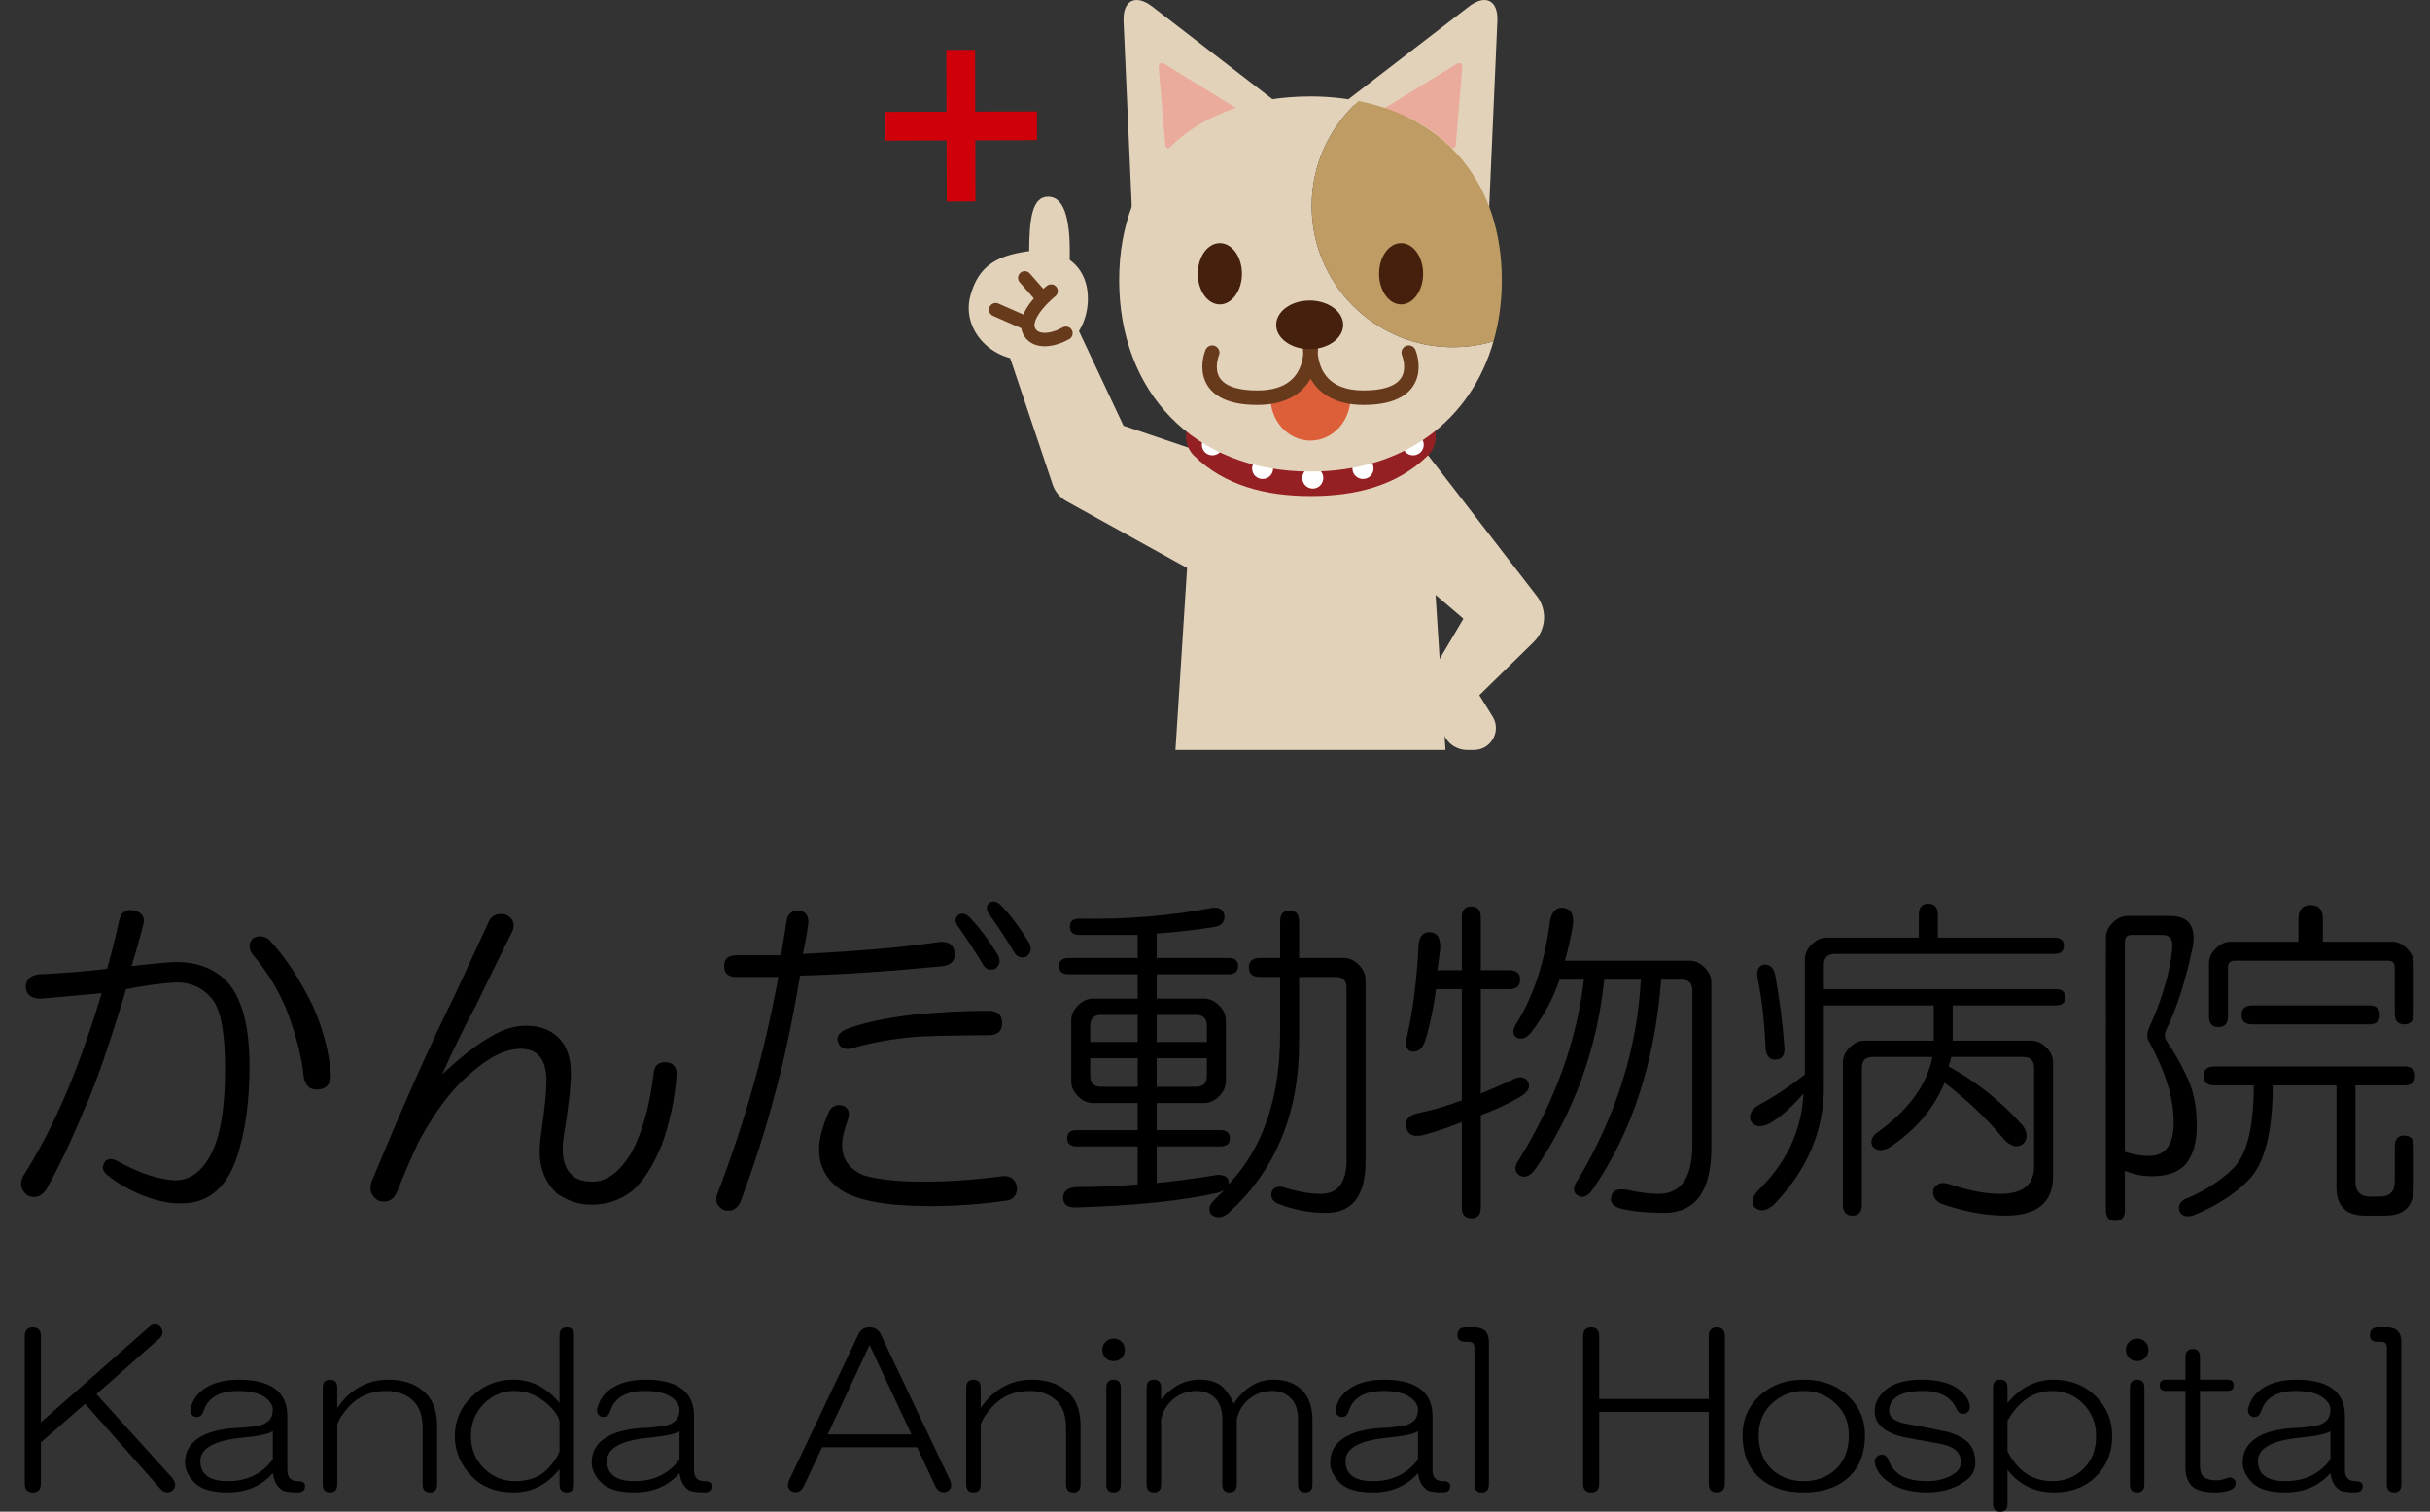 <?xml version="1.0" encoding="UTF-8"?> <!-- Generator: Adobe Illustrator 16.0.0, SVG Export Plug-In . SVG Version: 6.00 Build 0) --> <svg xmlns="http://www.w3.org/2000/svg" xmlns:xlink="http://www.w3.org/1999/xlink" x="0px" y="0px" width="247.521px" height="154.026px" viewBox="0 0 247.521 154.026" xml:space="preserve"><rect x="0" y="0" width="247.521" height="154.026" fill="#333333" stroke="none"/> <g id="レイヤー_1"> <g> <rect x="96.408" y="5.116" transform="matrix(1 -0.003 0.003 1 -0.034 0.261)" fill="#D0000A" width="2.929" height="15.442"></rect> <rect x="96.408" y="5.115" transform="matrix(0.003 1 -1 0.003 110.448 -85.069)" fill="#D0000A" width="2.929" height="15.443"></rect> </g> <g> <g> <defs> <rect id="SVGID_1_" x="95.995" width="61.283" height="76.412"></rect> </defs> <clipPath id="SVGID_2_"> <use xlink:href="#SVGID_1_" overflow="visible"></use> </clipPath> <path clip-path="url(#SVGID_2_)" fill="#E2D2BA" d="M143.453,43.788l13.089,16.948c1.094,1.417,0.954,3.429-0.324,4.681 l-10.712,10.486V69.06l3.558-6.021l-5.656-4.835L143.453,43.788"></path> </g> <path fill="#E2D2BA" d="M125.595,47.141l-11.153-3.763l-5.474-11.632h-7.665l5.92,17.627c0.241,0.721,0.744,1.326,1.409,1.694 l14.909,8.254L125.595,47.141"></path> <polyline fill="#E2D2BA" points="147.236,76.412 119.733,76.412 121.866,43.036 145.104,43.036 147.236,76.412 "></polyline> <path fill="none" stroke="#952024" stroke-width="5.382" stroke-linecap="round" d="M123.508,44.508 c2.406,2.379,5.841,3.343,10.013,3.343c4.178,0,7.61-0.964,10.023-3.343"></path> <path fill="#FFFFFF" d="M124.569,45.323c0,0.589-0.479,1.071-1.079,1.071c-0.591,0-1.068-0.482-1.068-1.071 c0-0.596,0.478-1.085,1.068-1.085C124.09,44.238,124.569,44.727,124.569,45.323"></path> <path fill="#FFFFFF" d="M129.683,47.735c0,0.593-0.483,1.066-1.075,1.066c-0.597,0-1.068-0.474-1.068-1.066 c0-0.6,0.472-1.084,1.068-1.084C129.199,46.651,129.683,47.135,129.683,47.735"></path> <path fill="#FFFFFF" d="M134.792,48.702c0,0.594-0.477,1.08-1.069,1.08c-0.597,0-1.071-0.486-1.071-1.08 c0-0.591,0.475-1.079,1.071-1.079C134.315,47.623,134.792,48.111,134.792,48.702"></path> <path fill="#FFFFFF" d="M139.909,47.735c0,0.593-0.481,1.066-1.078,1.066c-0.592,0-1.076-0.474-1.076-1.066 c0-0.6,0.484-1.084,1.076-1.084C139.428,46.651,139.909,47.135,139.909,47.735"></path> <g> <defs> <rect id="SVGID_3_" x="95.995" width="61.283" height="76.412"></rect> </defs> <clipPath id="SVGID_4_"> <use xlink:href="#SVGID_3_" overflow="visible"></use> </clipPath> <path clip-path="url(#SVGID_4_)" fill="#FFFFFF" d="M145.025,45.323c0,0.589-0.485,1.071-1.082,1.071s-1.078-0.482-1.078-1.071 c0-0.596,0.481-1.085,1.078-1.085S145.025,44.727,145.025,45.323"></path> <path clip-path="url(#SVGID_4_)" fill="#E2D2BA" d="M129.657,10.143l-12.284-9.47c-1.713-1.322-3.026-0.636-2.926,1.517 l0.895,20.185L129.657,10.143"></path> <path clip-path="url(#SVGID_4_)" fill="#EBAB9C" d="M126.209,11.186l-7.583-4.661c-0.361-0.233-0.626-0.065-0.599,0.368 l0.661,7.817c0.043,0.426,0.318,0.521,0.615,0.205C119.304,14.915,122.146,11.838,126.209,11.186"></path> <path clip-path="url(#SVGID_4_)" fill="#E2D2BA" d="M137.313,10.143l12.302-9.47c1.711-1.322,3.019-0.636,2.904,1.517 l-0.886,20.185L137.313,10.143"></path> </g> <path fill="#EBAB9C" d="M140.764,11.186l7.583-4.661c0.368-0.233,0.64-0.065,0.604,0.368l-0.664,7.817 c-0.038,0.426-0.305,0.521-0.603,0.205C147.684,14.915,144.838,11.838,140.764,11.186"></path> <path fill="#E2D2BA" d="M133.612,20.989c0-4.247,1.843-8.071,4.765-10.694c-1.54-0.301-3.166-0.467-4.897-0.467 c-11.911,0-19.482,7.374-19.482,18.717c0,11.345,7.571,19.502,19.482,19.502c9.599,0,16.379-5.286,18.649-13.276 c-1.303,0.399-2.7,0.605-4.141,0.605C140.047,35.377,133.612,28.939,133.612,20.989"></path> <path fill="#C09C65" d="M138.377,10.295c-2.922,2.624-4.765,6.448-4.765,10.694c0,7.95,6.435,14.388,14.376,14.388 c1.44,0,2.838-0.206,4.141-0.605c0.557-1.924,0.844-4.021,0.844-6.227C152.973,18.844,147.435,12.055,138.377,10.295"></path> <path fill="#44200D" d="M126.505,27.892c0,1.719-1.01,3.124-2.256,3.124c-1.243,0-2.238-1.405-2.238-3.124 c0-1.725,0.995-3.118,2.238-3.118C125.495,24.774,126.505,26.167,126.505,27.892"></path> <path fill="#44200D" d="M144.96,27.892c0,1.719-1.008,3.124-2.247,3.124s-2.24-1.405-2.24-3.124c0-1.725,1.001-3.118,2.24-3.118 S144.96,26.167,144.96,27.892"></path> <path fill="#D15C3A" d="M133.556,36.566c-0.038-0.168-0.057-0.318-0.062-0.464c-0.018,0.146-0.044,0.296-0.062,0.452 c0.011,0,0.033,0,0.047,0C133.508,36.555,133.522,36.555,133.556,36.566"></path> <path fill="none" stroke="#DC5F3A" stroke-width="0.975" d="M133.556,36.566c-0.038-0.168-0.057-0.318-0.062-0.464 c-0.018,0.146-0.044,0.296-0.062,0.452c0.011,0,0.033,0,0.047,0C133.508,36.555,133.522,36.555,133.556,36.566z"></path> <path fill="#DC5F3A" d="M133.556,36.566c-0.033-0.012-0.048-0.012-0.076-0.012c-0.014,0-0.036,0-0.047,0 c-0.221,1.312-0.989,3.179-3.538,3.784c0,0.05,0,0.088,0,0.138c0,2.172,1.601,3.929,3.585,3.929c1.992,0,3.599-1.757,3.599-3.929 c0-0.05,0-0.102,0-0.141C134.55,39.718,133.775,37.861,133.556,36.566"></path> <path fill="none" stroke="#DC5F3A" stroke-width="0.975" stroke-linecap="round" stroke-linejoin="round" d="M133.556,36.566 c-0.033-0.012-0.048-0.012-0.076-0.012c-0.014,0-0.036,0-0.047,0c-0.221,1.312-0.989,3.179-3.538,3.784c0,0.05,0,0.088,0,0.138 c0,2.172,1.601,3.929,3.585,3.929c1.992,0,3.599-1.757,3.599-3.929c0-0.05,0-0.102,0-0.141 C134.55,39.718,133.775,37.861,133.556,36.566z"></path> <path fill="none" stroke="#673A1C" stroke-width="1.476" stroke-linecap="round" stroke-linejoin="round" d="M133.477,35.237 c0,0-0.515,5.284,5.418,5.284c6.544,0,4.599-4.59,4.599-4.59 M133.498,35.237c0,0,0.565,5.284-5.425,5.284 c-6.539,0-4.596-4.59-4.596-4.59"></path> <path fill="#44200D" d="M136.817,33.107c0,1.358-1.537,2.469-3.417,2.469c-1.883,0-3.408-1.111-3.408-2.469 c0-1.379,1.525-2.488,3.408-2.488C135.28,30.619,136.817,31.728,136.817,33.107"></path> <path fill="#E2D2BA" d="M110.812,30.438c0,3.565-2.778,6.261-6.344,6.261c-3.566,0-6.557-3.156-5.618-6.596 c0.839-3.075,2.767-4.025,5.646-4.473C108.021,25.083,110.812,26.872,110.812,30.438"></path> <path fill="#E2D2BA" d="M108.969,25.658c0,3.566-0.649,6.457-2.209,6.457c-1.558,0-1.928-2.891-1.928-6.457 c0-3.565,0.37-5.618,1.928-5.618C108.319,20.041,108.969,22.093,108.969,25.658"></path> <path fill="none" stroke="#673A1C" stroke-width="1.369" stroke-linecap="round" stroke-linejoin="round" d="M104.217,32.786 l-2.795-1.23 M104.384,28.314l1.567,1.789 M107.067,29.656c0,0-3.184,2.52-2.18,4.193c0.671,1.118,2.404,0.838,3.689,0.111"></path> <path fill="#E2D2BA" d="M149.433,76.412h0.705c1.751,0,2.818-1.924,1.895-3.411l-1.589-2.557l-4.059,1.909l0.569,2.151 C147.252,75.629,148.27,76.412,149.433,76.412"></path> </g> </g> <g id="レイヤー_2"> <g> <path d="M12.155,93.74c0.184-0.829,0.69-1.15,1.52-0.967c0.736,0.186,1.057,0.6,0.967,1.243c-0.369,1.474-0.783,2.948-1.243,4.42 c2.394-0.276,3.913-0.414,4.558-0.414c2.117,0,3.82,0.645,5.111,1.934c1.564,1.658,2.348,4.558,2.348,8.702 c0,3.684-0.462,6.86-1.381,9.53c-1.105,3.039-3.039,4.511-5.802,4.42c-1.104,0-2.349-0.276-3.729-0.828 c-1.381-0.553-2.578-1.243-3.591-2.072c-0.462-0.367-0.553-0.781-0.276-1.243c0.184-0.367,0.553-0.46,1.105-0.276 c2.301,1.291,4.326,1.981,6.077,2.072c1.564,0,2.808-0.92,3.729-2.763c0.92-1.841,1.381-4.696,1.381-8.564 c0-3.591-0.414-5.939-1.243-7.044c-0.921-1.195-2.165-1.795-3.729-1.795c-1.566,0.093-3.27,0.324-5.11,0.69 c-1.751,5.801-3.177,9.9-4.282,12.293c-1.197,2.948-2.486,5.663-3.867,8.149c-0.553,0.735-1.197,0.919-1.934,0.553 c-0.646-0.553-0.783-1.196-0.414-1.935c1.471-2.3,2.853-4.925,4.143-7.873c1.289-2.945,2.578-6.537,3.868-10.773 c-2.026,0.186-4.099,0.369-6.216,0.552c-0.922,0-1.429-0.367-1.52-1.105c0-0.829,0.46-1.288,1.382-1.381 c2.21-0.091,4.511-0.276,6.906-0.553C11.372,97.055,11.786,95.398,12.155,93.74z M25.691,95.674c0.46-0.367,1.013-0.367,1.657,0 c1.658,1.75,3.178,4.053,4.559,6.906c1.012,2.303,1.609,4.605,1.795,6.906c0,0.922-0.414,1.43-1.242,1.52 c-0.829,0.094-1.336-0.321-1.52-1.242c-0.186-1.935-0.738-4.145-1.658-6.631c-0.828-2.117-2.025-4.096-3.591-5.939 C25.322,96.641,25.322,96.136,25.691,95.674z"></path> <path d="M49.863,93.74c0.367-0.552,0.92-0.736,1.658-0.552c0.735,0.369,0.967,0.921,0.69,1.657 c-1.198,2.396-2.441,4.927-3.729,7.597c-1.105,2.026-2.258,4.375-3.453,7.044c1.841-1.748,3.498-3.039,4.973-3.867 c1.195-0.736,2.394-1.105,3.591-1.105c1.472,0,2.625,0.462,3.453,1.381c0.736,0.829,1.105,1.981,1.105,3.453 c0,1.29-0.231,3.362-0.69,6.216c-0.093,0.462-0.139,0.967-0.139,1.52c0,1.381,0.414,2.348,1.243,2.9 c0.46,0.276,1.058,0.414,1.796,0.414c1.472,0,2.808-1.012,4.006-3.038c1.104-2.117,1.841-4.788,2.21-8.012 c0.09-0.829,0.552-1.196,1.381-1.104c0.644,0.092,0.967,0.507,0.967,1.242c-0.186,2.486-0.69,4.882-1.52,7.183 c-0.921,2.21-1.934,3.777-3.038,4.696c-1.198,0.92-2.579,1.382-4.145,1.382c-1.197,0-2.348-0.369-3.453-1.105 c-1.197-1.104-1.795-2.531-1.795-4.281c0-0.553,0.045-1.15,0.138-1.796c0.367-2.577,0.553-4.373,0.553-5.387 c0-2.211-0.876-3.315-2.625-3.315c-1.566,0-3.314,0.876-5.248,2.624c-1.751,1.475-3.453,3.73-5.111,6.769 c-0.737,1.566-1.474,3.27-2.21,5.11c-0.368,0.92-1.015,1.243-1.934,0.967c-0.737-0.462-0.967-1.104-0.69-1.934l1.105-2.624 c2.485-5.985,4.972-11.51,7.458-16.575C47.516,98.806,48.666,96.319,49.863,93.74z"></path> <path d="M79.561,97.332l0.553-3.453c0.091-0.736,0.505-1.105,1.243-1.105c0.736,0.093,1.058,0.553,0.967,1.381 c-0.186,1.291-0.369,2.303-0.553,3.039c5.709-0.276,10.405-0.69,14.089-1.243c0.829,0,1.289,0.369,1.382,1.105 c0.09,0.738-0.276,1.198-1.105,1.381c-5.801,0.553-10.683,0.876-14.642,0.967c-0.828,4.882-1.705,8.979-2.624,12.294 c-0.922,3.5-2.072,7.092-3.453,10.773c-0.369,0.735-0.922,1.012-1.657,0.828c-0.738-0.368-0.967-0.921-0.691-1.657 c2.763-7.183,4.835-14.548,6.216-22.1h-4.281c-0.829,0-1.243-0.367-1.243-1.105c0-0.736,0.414-1.105,1.243-1.105H79.561z M85.915,112.664c0.552,0.275,0.69,0.783,0.414,1.519c-0.369,1.015-0.553,1.844-0.553,2.486c0,1.382,0.69,2.396,2.072,3.039 c1.472,0.462,3.544,0.69,6.216,0.69c2.576,0,5.248-0.184,8.011-0.553c0.829-0.09,1.334,0.276,1.52,1.105 c0,0.829-0.369,1.288-1.105,1.381c-2.579,0.367-5.158,0.553-7.734,0.553c-4.42,0-7.459-0.553-9.116-1.657 c-1.475-1.013-2.21-2.394-2.21-4.144c0-1.013,0.321-2.256,0.967-3.729C84.672,112.711,85.177,112.48,85.915,112.664z M102.075,104.238c0,0.829-0.462,1.243-1.381,1.243c-2.486,0-4.835,0.047-7.045,0.138c-2.579,0.186-4.927,0.6-7.044,1.243 c-0.646,0.093-1.06-0.138-1.243-0.69c-0.186-0.46,0.045-0.874,0.69-1.243c1.564-0.643,3.82-1.15,6.769-1.52 c2.576-0.276,5.201-0.415,7.873-0.415C101.613,102.995,102.075,103.409,102.075,104.238z M97.655,93.188 c0.367-0.184,0.736-0.091,1.105,0.276c0.919,0.922,1.886,2.21,2.9,3.868c0.276,0.553,0.184,1.015-0.276,1.381 c-0.553,0.186-0.967,0.047-1.243-0.415c-0.646-1.105-1.52-2.438-2.624-4.005C97.241,93.833,97.286,93.464,97.655,93.188z M100.832,91.945c0.367-0.184,0.736-0.091,1.105,0.276c0.919,0.921,1.886,2.21,2.9,3.867c0.276,0.553,0.184,1.015-0.276,1.381 c-0.553,0.186-0.967,0.047-1.243-0.415c-0.646-1.105-1.52-2.438-2.624-4.005C100.418,92.59,100.463,92.221,100.832,91.945z"></path> <path d="M124.729,93.326c0,0.645-0.324,1.014-0.968,1.105c-1.566,0.276-3.546,0.507-5.939,0.69v2.486h7.321 c0.643,0,0.967,0.276,0.967,0.829c0,0.553-0.324,0.829-0.967,0.829h-7.321v2.486h4.835c0.553,0,1.058,0.231,1.52,0.691 c0.46,0.462,0.69,0.967,0.69,1.52v6.216c0,0.553-0.23,1.059-0.69,1.52c-0.462,0.461-0.967,0.689-1.52,0.689h-4.835v2.763h6.492 c0.644,0,0.967,0.276,0.967,0.829s-0.323,0.829-0.967,0.829h-6.492v3.729c1.842-0.184,3.913-0.46,6.216-0.829 c0.829,0,1.196,0.324,1.105,0.967c3.498-3.682,5.249-8.792,5.249-15.332v-5.801h-2.072c-0.738,0-1.105-0.321-1.105-0.967 c0-0.643,0.367-0.967,1.105-0.967h2.072v-3.729c0-0.736,0.321-1.105,0.967-1.105c0.643,0,0.967,0.369,0.967,1.105v3.729h4.558 c0.553,0,1.058,0.231,1.52,0.69c0.46,0.462,0.69,0.967,0.69,1.52v18.509c0,3.498-1.336,5.248-4.005,5.248 c-1.751,0-3.408-0.323-4.973-0.967c-0.553-0.276-0.738-0.69-0.553-1.243c0.184-0.369,0.553-0.505,1.104-0.414 c1.473,0.46,2.763,0.69,3.868,0.69c1.748,0,2.624-1.15,2.624-3.453v-17.542c0-0.736-0.369-1.105-1.104-1.105h-3.729v6.63 c0,7.275-2.396,13.076-7.183,17.403c-0.646,0.553-1.243,0.599-1.796,0.139c-0.276-0.462-0.186-0.922,0.276-1.382l1.105-1.104 c-0.187,0.091-0.369,0.184-0.553,0.276c-3.592,0.828-8.474,1.334-14.642,1.52c-0.829,0-1.243-0.324-1.243-0.967 c0-0.646,0.414-1.015,1.243-1.105c2.117,0,4.234-0.091,6.354-0.276v-3.867h-6.216c-0.645,0-0.967-0.276-0.967-0.829 s0.322-0.829,0.967-0.829h6.216v-2.763h-4.558c-0.553,0-1.06-0.229-1.52-0.689c-0.462-0.461-0.69-0.967-0.69-1.52v-6.216 c0-0.553,0.229-1.058,0.69-1.52c0.46-0.46,0.967-0.691,1.52-0.691h4.558v-2.486h-7.044c-0.646,0-0.967-0.276-0.967-0.829 c0-0.552,0.321-0.829,0.967-0.829h7.044V95.26h-5.939c-0.645,0-0.967-0.276-0.967-0.829c0-0.553,0.322-0.829,0.967-0.829 c4.696,0.093,9.207-0.276,13.537-1.105C124.221,92.407,124.636,92.683,124.729,93.326z M111.054,104.514v1.658h4.834v-2.763 h-3.729C111.421,103.409,111.054,103.778,111.054,104.514z M111.054,109.625c0,0.738,0.367,1.105,1.104,1.105h3.729v-2.901h-4.834 V109.625z M117.821,106.172h5.111v-1.658c0-0.736-0.369-1.105-1.105-1.105h-4.006V106.172z M117.821,110.73h4.006 c0.736,0,1.105-0.367,1.105-1.105v-1.796h-5.111V110.73z"></path> <path d="M148.9,93.464c0-0.736,0.321-1.105,0.967-1.105c0.643,0,0.967,0.369,0.967,1.105v5.387h2.9 c0.736,0,1.105,0.324,1.105,0.967c0,0.646-0.369,0.967-1.105,0.967h-2.9v10.635c0.919-0.366,1.979-0.828,3.177-1.381 c0.644-0.367,1.15-0.367,1.52,0c0.46,0.646,0.184,1.243-0.829,1.796c-1.104,0.646-2.396,1.243-3.867,1.795v9.394 c0,0.735-0.324,1.104-0.967,1.104c-0.646,0-0.967-0.369-0.967-1.104v-8.702c-1.105,0.462-2.303,0.876-3.592,1.243 c-1.197,0.369-1.888,0.138-2.071-0.69c-0.186-0.829,0.321-1.334,1.52-1.52c1.288-0.276,2.669-0.69,4.144-1.243v-11.327h-2.625 c-0.275,2.027-0.645,3.777-1.104,5.249c-0.276,0.829-0.738,1.198-1.382,1.105c-0.552-0.091-0.69-0.691-0.414-1.796 c0.553-2.486,0.92-5.387,1.105-8.702c0-1.105,0.366-1.658,1.104-1.658c0.829,0,1.196,0.6,1.105,1.796l-0.276,2.072h2.486V93.464z M159.26,92.497c0.736,0.093,1.058,0.646,0.967,1.658c-0.186,1.198-0.462,2.441-0.829,3.729h12.708c0.553,0,1.058,0.231,1.52,0.69 c0.459,0.462,0.69,0.967,0.69,1.52v16.851c0,4.42-1.612,6.63-4.834,6.63c-1.658,0-3.087-0.138-4.282-0.414 c-0.738-0.186-1.105-0.507-1.105-0.967c0-0.829,0.553-1.152,1.658-0.967c1.195,0.276,2.255,0.414,3.177,0.414 c2.301,0,3.453-1.657,3.453-4.973v-15.746c0-0.736-0.369-1.105-1.105-1.105h-2.071c-0.646,8.38-2.948,15.47-6.906,21.271 c-0.553,0.829-1.105,1.058-1.658,0.691c-0.462-0.369-0.414-0.92,0.139-1.658c3.867-6.537,5.984-13.305,6.354-20.304h-3.729 c-0.738,7.092-3.086,13.537-7.044,19.337c-0.553,0.738-1.105,0.922-1.658,0.553c-0.462-0.367-0.462-0.874,0-1.52 c3.683-5.984,5.893-12.107,6.63-18.371h-2.485c-0.646,1.934-1.612,3.729-2.901,5.387c-0.462,0.553-0.921,0.738-1.381,0.553 c-0.553-0.276-0.553-0.829,0-1.658c1.657-2.669,2.763-6.077,3.314-10.221C158.062,92.866,158.521,92.407,159.26,92.497z"></path> <path d="M195.449,93.188c0-0.736,0.321-1.105,0.967-1.105c0.643,0,0.967,0.369,0.967,1.105v2.348h11.879 c0.643,0,0.967,0.276,0.967,0.829s-0.324,0.829-0.967,0.829h-22.377c-0.738,0-1.104,0.369-1.104,1.105v2.486h23.619 c0.644,0,0.967,0.276,0.967,0.829c0,0.552-0.323,0.829-0.967,0.829h-10.497v3.591h8.011c0.553,0,1.058,0.231,1.52,0.69 c0.46,0.461,0.69,0.967,0.69,1.52v11.602c0,2.67-1.612,4.006-4.834,4.006c-2.119,0-4.33-0.414-6.63-1.243 c-0.646-0.369-0.877-0.876-0.691-1.52c0.367-0.552,0.92-0.69,1.658-0.414c1.934,0.644,3.637,0.967,5.11,0.967 c2.301,0,3.453-0.919,3.453-2.763v-10.083c0-0.735-0.369-1.104-1.105-1.104h-7.32l-0.276,0.967 c2.854,1.566,5.387,3.591,7.597,6.077c0.46,0.738,0.46,1.336,0,1.796c-0.552,0.462-1.197,0.323-1.934-0.414 c-1.657-2.024-3.684-3.959-6.077-5.802c-1.105,2.672-2.993,4.882-5.663,6.63c-0.738,0.369-1.291,0.324-1.657-0.138 c-0.276-0.46-0.139-0.92,0.414-1.382c3.222-2.301,5.11-4.879,5.663-7.734h-6.077c-0.738,0-1.105,0.369-1.105,1.104v13.951 c0,0.735-0.323,1.104-0.967,1.104c-0.646,0-0.967-0.369-0.967-1.104v-14.503c0-0.553,0.229-1.059,0.69-1.52 c0.46-0.459,0.967-0.69,1.52-0.69h7.044v-3.591H185.78v8.288c0,4.513-1.705,8.518-5.111,12.017 c-0.737,0.643-1.381,0.735-1.934,0.276c-0.369-0.462-0.276-1.015,0.276-1.658c2.946-2.853,4.511-6.168,4.696-9.945 c-1.291,1.475-2.44,2.487-3.453,3.039c-0.922,0.462-1.566,0.369-1.934-0.276c-0.186-0.553,0.045-1.058,0.69-1.519 c1.564-0.829,3.177-1.887,4.834-3.178v-11.74c0-0.553,0.229-1.058,0.691-1.52c0.459-0.459,0.967-0.69,1.52-0.69h9.393V93.188z M179.564,98.298c0.643-0.09,1.058,0.231,1.243,0.967c0.46,2.486,0.781,5.02,0.967,7.597c0,0.738-0.324,1.104-0.967,1.104 c-0.553,0-0.876-0.366-0.967-1.104c-0.093-2.577-0.369-5.018-0.829-7.321C178.919,98.898,179.103,98.484,179.564,98.298z"></path> <path d="M221.002,93.326c1.013,0,1.703,0.276,2.072,0.829c0.367,0.552,0.46,1.336,0.276,2.348c-0.738,3.5-1.658,6.354-2.763,8.564 c-0.093,0.276-0.093,0.552,0,0.829c1.104,1.657,1.934,3.177,2.486,4.558c0.46,1.198,0.69,2.625,0.69,4.282 s-0.369,2.948-1.104,3.868c-0.738,0.828-1.889,1.242-3.454,1.242c-1.014,0-1.934-0.183-2.762-0.552v4.005 c0,0.736-0.324,1.105-0.967,1.105c-0.646,0-0.968-0.369-0.968-1.105V95.536c0-0.553,0.229-1.058,0.691-1.52 c0.459-0.459,0.967-0.69,1.52-0.69H221.002z M216.444,95.95v21.41c0.828,0.275,1.657,0.414,2.486,0.414 c1.657,0,2.486-1.15,2.486-3.453c0-2.394-0.829-5.11-2.486-8.149c-0.276-0.367-0.276-0.874,0-1.52 c0.735-1.565,1.333-3.222,1.795-4.973c0.367-1.472,0.553-2.625,0.553-3.453c0-0.643-0.369-0.967-1.104-0.967h-3.039 C216.673,95.26,216.444,95.491,216.444,95.95z M244.898,108.658c0.735,0,1.104,0.324,1.104,0.967c0,0.645-0.369,0.967-1.104,0.967 h-4.973v9.807c0,1.013,0.505,1.52,1.519,1.52h0.968c1.012,0,1.519-0.507,1.519-1.52v-3.591c0-0.736,0.322-1.105,0.968-1.105 c0.643,0,0.967,0.369,0.967,1.105v4.144c0,1.934-0.967,2.9-2.901,2.9h-2.071c-1.934,0-2.901-0.967-2.901-2.9v-10.359H231.5 c0,4.789-0.829,8.012-2.486,9.669c-1.475,1.472-3.362,2.67-5.663,3.591c-0.738,0.184-1.198,0-1.382-0.553 c-0.093-0.461,0.091-0.828,0.553-1.104c2.024-0.829,3.682-1.887,4.973-3.177c1.381-1.382,2.072-4.189,2.072-8.426h-4.006 c-0.738,0-1.105-0.322-1.105-0.967c0-0.643,0.367-0.967,1.105-0.967H244.898z M234.124,93.602c0-0.919,0.414-1.381,1.243-1.381 s1.243,0.461,1.243,1.381v2.348h7.045c0.552,0,1.057,0.231,1.519,0.691c0.46,0.462,0.691,0.967,0.691,1.519v5.111 c0,0.738-0.324,1.105-0.967,1.105c-0.646,0-0.968-0.367-0.968-1.105v-4.696c0-0.459-0.23-0.69-0.69-0.69h-15.608 c-0.462,0-0.69,0.231-0.69,0.69v4.973c0,0.738-0.323,1.105-0.967,1.105c-0.646,0-0.967-0.367-0.967-1.105V98.16 c0-0.552,0.229-1.057,0.69-1.519c0.46-0.46,0.967-0.691,1.52-0.691h6.906V93.602z M241.307,102.442 c0.736,0,1.105,0.324,1.105,0.967c0,0.646-0.369,0.967-1.105,0.967h-11.879c-0.738,0-1.104-0.321-1.104-0.967 c0-0.643,0.366-0.967,1.104-0.967H241.307z"></path> </g> <g> <path d="M2.524,136.144c0-0.602,0.273-0.902,0.82-0.902s0.82,0.301,0.82,0.902v8.777l11.074-9.762 c0.438-0.328,0.82-0.3,1.148,0.082c0.273,0.438,0.219,0.82-0.164,1.148l-6.398,5.66l7.793,8.613 c0.328,0.492,0.301,0.902-0.082,1.23c-0.438,0.273-0.848,0.191-1.23-0.246l-7.629-8.613l-4.512,3.938v4.184 c0,0.602-0.273,0.902-0.82,0.902s-0.82-0.301-0.82-0.902V136.144z"></path> <path d="M28.364,141.804c0.602,0.603,0.902,1.423,0.902,2.461v5.496c0,0.767,0.355,1.148,1.066,1.148 c0.492,0,0.738,0.164,0.738,0.492c0,0.438-0.246,0.656-0.738,0.656c-0.93,0-1.504-0.11-1.723-0.328 c-0.438-0.328-0.711-0.874-0.82-1.641c-1.148,1.312-2.68,1.969-4.594,1.969c-1.586,0-2.707-0.328-3.363-0.984 s-0.984-1.34-0.984-2.051c0-0.82,0.273-1.504,0.82-2.051c0.875-0.874,2.352-1.366,4.43-1.477c0.547,0,1.312-0.082,2.297-0.246 c0.328-0.054,0.656-0.218,0.984-0.492c0.273-0.273,0.41-0.656,0.41-1.148c0-0.328-0.164-0.656-0.492-0.984 c-0.602-0.602-1.613-0.902-3.035-0.902c-1.914,0-3.09,0.685-3.527,2.051c-0.164,0.492-0.465,0.685-0.902,0.574 c-0.383-0.164-0.52-0.464-0.41-0.902c0.164-0.602,0.438-1.094,0.82-1.477c0.93-0.93,2.297-1.395,4.102-1.395 C26.204,140.573,27.544,140.983,28.364,141.804z M27.79,145.823c-0.383,0.274-1.395,0.492-3.035,0.656 c-2.898,0.274-4.348,1.066-4.348,2.379c0,1.367,0.93,2.051,2.789,2.051c1.969,0,3.5-0.738,4.594-2.215V145.823z"></path> <path d="M32.876,141.394c0-0.546,0.246-0.82,0.738-0.82s0.738,0.274,0.738,0.82v2.051c0.438-0.602,0.848-1.066,1.23-1.395 c1.148-0.984,2.461-1.477,3.938-1.477c1.641,0,2.926,0.465,3.855,1.395c0.766,0.767,1.148,1.859,1.148,3.281v5.988 c0,0.546-0.246,0.82-0.738,0.82s-0.738-0.274-0.738-0.82v-5.742c0-1.202-0.301-2.104-0.902-2.707 c-0.711-0.71-1.641-1.066-2.789-1.066c-1.586,0-2.871,0.547-3.855,1.641c-0.602,0.656-0.984,1.259-1.148,1.805v6.07 c0,0.546-0.246,0.82-0.738,0.82s-0.738-0.274-0.738-0.82V141.394z"></path> <path d="M56.993,136.062c0-0.546,0.246-0.82,0.738-0.82s0.738,0.274,0.738,0.82v15.176c0,0.546-0.246,0.82-0.738,0.82 s-0.738-0.274-0.738-0.82v-1.559c-1.259,1.586-2.817,2.379-4.676,2.379c-1.751,0-3.146-0.521-4.184-1.559 c-1.203-1.202-1.805-2.597-1.805-4.184c0-1.53,0.546-2.843,1.641-3.938c1.202-1.202,2.652-1.805,4.348-1.805 c1.805,0,3.363,0.793,4.676,2.379V136.062z M49.282,143.034c-0.875,0.875-1.312,1.969-1.312,3.281s0.438,2.407,1.312,3.281 c0.874,0.875,1.94,1.312,3.199,1.312c1.477,0,2.625-0.464,3.445-1.395c0.546-0.602,0.902-1.148,1.066-1.641v-3.117 c-0.164-0.492-0.465-0.956-0.902-1.395c-1.095-1.094-2.325-1.641-3.691-1.641C51.196,141.722,50.156,142.16,49.282,143.034z"></path> <path d="M69.79,141.804c0.602,0.603,0.902,1.423,0.902,2.461v5.496c0,0.767,0.355,1.148,1.066,1.148 c0.492,0,0.738,0.164,0.738,0.492c0,0.438-0.246,0.656-0.738,0.656c-0.931,0-1.505-0.11-1.723-0.328 c-0.438-0.328-0.711-0.874-0.82-1.641c-1.148,1.312-2.68,1.969-4.594,1.969c-1.587,0-2.707-0.328-3.363-0.984 s-0.984-1.34-0.984-2.051c0-0.82,0.273-1.504,0.82-2.051c0.874-0.874,2.351-1.366,4.43-1.477c0.546,0,1.312-0.082,2.297-0.246 c0.328-0.054,0.656-0.218,0.984-0.492c0.273-0.273,0.41-0.656,0.41-1.148c0-0.328-0.164-0.656-0.492-0.984 c-0.603-0.602-1.613-0.902-3.035-0.902c-1.915,0-3.09,0.685-3.527,2.051c-0.164,0.492-0.465,0.685-0.902,0.574 c-0.383-0.164-0.521-0.464-0.41-0.902c0.164-0.602,0.438-1.094,0.82-1.477c0.93-0.93,2.297-1.395,4.102-1.395 C67.629,140.573,68.97,140.983,69.79,141.804z M69.216,145.823c-0.383,0.274-1.395,0.492-3.035,0.656 c-2.899,0.274-4.348,1.066-4.348,2.379c0,1.367,0.93,2.051,2.789,2.051c1.969,0,3.499-0.738,4.594-2.215V145.823z"></path> <path d="M87.427,135.979c0.218-0.492,0.602-0.738,1.148-0.738c0.546,0,0.93,0.246,1.148,0.738l7.055,14.848 c0.218,0.546,0.109,0.93-0.328,1.148c-0.492,0.164-0.875,0-1.148-0.492l-1.887-4.02h-9.68l-1.887,4.02 c-0.274,0.492-0.656,0.656-1.148,0.492c-0.438-0.219-0.547-0.603-0.328-1.148L87.427,135.979z M92.841,146.151l-4.266-9.105 l-4.266,9.105H92.841z"></path> <path d="M98.419,141.394c0-0.546,0.246-0.82,0.738-0.82s0.738,0.274,0.738,0.82v2.051c0.438-0.602,0.848-1.066,1.23-1.395 c1.148-0.984,2.461-1.477,3.938-1.477c1.641,0,2.925,0.465,3.855,1.395c0.766,0.767,1.148,1.859,1.148,3.281v5.988 c0,0.546-0.246,0.82-0.738,0.82s-0.738-0.274-0.738-0.82v-5.742c0-1.202-0.301-2.104-0.902-2.707 c-0.711-0.71-1.641-1.066-2.789-1.066c-1.587,0-2.871,0.547-3.855,1.641c-0.603,0.656-0.984,1.259-1.148,1.805v6.07 c0,0.546-0.246,0.82-0.738,0.82s-0.738-0.274-0.738-0.82V141.394z"></path> <path d="M114.251,136.718c0.218,0.219,0.328,0.492,0.328,0.82s-0.11,0.603-0.328,0.82c-0.219,0.219-0.492,0.328-0.82,0.328 s-0.603-0.109-0.82-0.328c-0.219-0.218-0.328-0.492-0.328-0.82s0.109-0.602,0.328-0.82c0.218-0.218,0.492-0.328,0.82-0.328 S114.032,136.5,114.251,136.718z M112.692,141.394c0-0.546,0.246-0.82,0.738-0.82s0.738,0.274,0.738,0.82v9.844 c0,0.546-0.246,0.82-0.738,0.82s-0.738-0.274-0.738-0.82V141.394z"></path> <path d="M116.794,141.394c0-0.546,0.246-0.82,0.738-0.82s0.738,0.274,0.738,0.82v1.23c1.094-1.366,2.406-2.051,3.938-2.051 c1.202,0,2.078,0.356,2.625,1.066c0.438,0.547,0.71,1.013,0.82,1.395c1.094-1.641,2.461-2.461,4.102-2.461 c1.202,0,2.16,0.356,2.871,1.066c0.71,0.711,1.066,1.751,1.066,3.117v6.48c0,0.546-0.246,0.82-0.738,0.82s-0.738-0.274-0.738-0.82 v-6.645c0-0.93-0.246-1.641-0.738-2.133s-1.121-0.738-1.887-0.738c-1.039,0-1.915,0.356-2.625,1.066 c-0.492,0.492-0.82,1.095-0.984,1.805v6.645c0,0.546-0.246,0.82-0.738,0.82s-0.738-0.274-0.738-0.82v-6.645 c0-0.93-0.246-1.641-0.738-2.133s-1.121-0.738-1.887-0.738c-1.039,0-1.915,0.356-2.625,1.066c-0.492,0.492-0.82,1.095-0.984,1.805 v6.645c0,0.546-0.246,0.82-0.738,0.82s-0.738-0.274-0.738-0.82V141.394z"></path> <path d="M145.013,141.804c0.602,0.603,0.902,1.423,0.902,2.461v5.496c0,0.767,0.355,1.148,1.066,1.148 c0.492,0,0.738,0.164,0.738,0.492c0,0.438-0.246,0.656-0.738,0.656c-0.931,0-1.505-0.11-1.723-0.328 c-0.438-0.328-0.711-0.874-0.82-1.641c-1.148,1.312-2.68,1.969-4.594,1.969c-1.587,0-2.707-0.328-3.363-0.984 s-0.984-1.34-0.984-2.051c0-0.82,0.273-1.504,0.82-2.051c0.874-0.874,2.351-1.366,4.43-1.477c0.546,0,1.312-0.082,2.297-0.246 c0.328-0.054,0.656-0.218,0.984-0.492c0.273-0.273,0.41-0.656,0.41-1.148c0-0.328-0.164-0.656-0.492-0.984 c-0.603-0.602-1.613-0.902-3.035-0.902c-1.915,0-3.09,0.685-3.527,2.051c-0.164,0.492-0.465,0.685-0.902,0.574 c-0.383-0.164-0.521-0.464-0.41-0.902c0.164-0.602,0.438-1.094,0.82-1.477c0.93-0.93,2.297-1.395,4.102-1.395 C142.852,140.573,144.192,140.983,145.013,141.804z M144.438,145.823c-0.383,0.274-1.395,0.492-3.035,0.656 c-2.899,0.274-4.348,1.066-4.348,2.379c0,1.367,0.93,2.051,2.789,2.051c1.969,0,3.499-0.738,4.594-2.215V145.823z"></path> <path d="M150.181,135.241c0.984,0,1.477,0.492,1.477,1.477v14.52c0,0.546-0.246,0.82-0.738,0.82s-0.738-0.274-0.738-0.82v-13.945 c0-0.382-0.192-0.574-0.574-0.574h-0.328c-0.547,0-0.82-0.218-0.82-0.656c0-0.546,0.273-0.82,0.82-0.82H150.181z"></path> <path d="M161.255,136.144c0-0.602,0.273-0.902,0.82-0.902c0.546,0,0.82,0.301,0.82,0.902v6.398h11.156v-6.398 c0-0.602,0.273-0.902,0.82-0.902c0.546,0,0.82,0.301,0.82,0.902v15.012c0,0.602-0.274,0.902-0.82,0.902 c-0.547,0-0.82-0.301-0.82-0.902v-7.301h-11.156v7.301c0,0.602-0.274,0.902-0.82,0.902c-0.547,0-0.82-0.301-0.82-0.902V136.144z"></path> <path d="M188.407,142.378c1.038,1.039,1.559,2.325,1.559,3.855c0,1.751-0.492,3.117-1.477,4.102 c-1.148,1.148-2.735,1.723-4.758,1.723c-2.023,0-3.609-0.574-4.758-1.723c-0.984-0.984-1.477-2.351-1.477-4.102 c0-1.53,0.52-2.816,1.559-3.855c1.202-1.202,2.761-1.805,4.676-1.805C185.646,140.573,187.204,141.176,188.407,142.378z M180.368,143.116c-0.82,0.82-1.23,1.859-1.23,3.117c0,1.423,0.41,2.543,1.23,3.363c0.874,0.875,1.996,1.312,3.363,1.312 c1.366,0,2.488-0.438,3.363-1.312c0.82-0.82,1.23-1.94,1.23-3.363c0-1.258-0.41-2.297-1.23-3.117 c-0.931-0.93-2.051-1.395-3.363-1.395S181.298,142.187,180.368,143.116z"></path> <path d="M199.974,141.968c0.382,0.383,0.602,0.793,0.656,1.23c0.054,0.383-0.082,0.656-0.41,0.82 c-0.438,0.11-0.738-0.027-0.902-0.41c-0.547-1.258-1.695-1.887-3.445-1.887c-1.423,0-2.407,0.274-2.953,0.82 c-0.328,0.328-0.492,0.738-0.492,1.23c0,0.656,0.602,1.095,1.805,1.312c1.258,0.219,2.652,0.492,4.184,0.82 c0.93,0.274,1.612,0.629,2.051,1.066c0.492,0.492,0.738,1.177,0.738,2.051c0,0.711-0.274,1.285-0.82,1.723 c-1.095,0.874-2.461,1.312-4.102,1.312c-1.859,0-3.31-0.465-4.348-1.395c-0.438-0.382-0.738-0.82-0.902-1.312 s-0.055-0.848,0.328-1.066c0.438-0.164,0.766-0.027,0.984,0.41c0.109,0.438,0.355,0.849,0.738,1.23 c0.656,0.656,1.723,0.984,3.199,0.984c1.148,0,2.104-0.273,2.871-0.82c0.382-0.273,0.574-0.656,0.574-1.148 c0-0.93-0.656-1.53-1.969-1.805l-3.609-0.656c-2.133-0.438-3.199-1.34-3.199-2.707c0-0.71,0.3-1.366,0.902-1.969 c0.82-0.82,2.133-1.23,3.938-1.23C197.704,140.573,199.099,141.038,199.974,141.968z"></path> <path d="M203.009,141.394c0-0.546,0.246-0.82,0.738-0.82s0.738,0.274,0.738,0.82v1.559c1.312-1.586,2.871-2.379,4.676-2.379 c1.75,0,3.199,0.574,4.348,1.723c1.094,1.095,1.641,2.434,1.641,4.02c0,1.641-0.547,3.008-1.641,4.102 c-1.095,1.094-2.516,1.641-4.266,1.641c-1.969,0-3.556-0.767-4.758-2.297v3.445c0,0.546-0.246,0.82-0.738,0.82 s-0.738-0.274-0.738-0.82V141.394z M204.485,144.757v3.117c1.038,2.023,2.57,3.035,4.594,3.035c1.258,0,2.324-0.438,3.199-1.312 c0.82-0.82,1.23-1.914,1.23-3.281c0-1.312-0.438-2.406-1.312-3.281c-0.875-0.874-1.915-1.312-3.117-1.312 C207.164,141.722,205.634,142.734,204.485,144.757z"></path> <path d="M218.513,136.718c0.218,0.219,0.328,0.492,0.328,0.82s-0.11,0.603-0.328,0.82c-0.219,0.219-0.492,0.328-0.82,0.328 s-0.603-0.109-0.82-0.328c-0.219-0.218-0.328-0.492-0.328-0.82s0.109-0.602,0.328-0.82c0.218-0.218,0.492-0.328,0.82-0.328 S218.294,136.5,218.513,136.718z M216.954,141.394c0-0.546,0.246-0.82,0.738-0.82s0.738,0.274,0.738,0.82v9.844 c0,0.546-0.246,0.82-0.738,0.82s-0.738-0.274-0.738-0.82V141.394z"></path> <path d="M222.614,140.573v-2.297c0-0.546,0.246-0.82,0.738-0.82s0.738,0.274,0.738,0.82v2.297h2.789 c0.438,0,0.656,0.192,0.656,0.574c0,0.383-0.219,0.574-0.656,0.574h-2.789v7.629c0,0.547,0.136,0.931,0.41,1.148 c0.273,0.219,0.71,0.328,1.312,0.328c0.328,0,0.684-0.082,1.066-0.246c0.382-0.109,0.656,0,0.82,0.328 c0.109,0.382-0.055,0.684-0.492,0.902c-0.438,0.164-0.984,0.246-1.641,0.246c-0.984,0-1.723-0.192-2.215-0.574 c-0.492-0.438-0.738-1.094-0.738-1.969v-7.793h-1.969c-0.438,0-0.656-0.191-0.656-0.574c0-0.382,0.218-0.574,0.656-0.574H222.614z "></path> <path d="M237.954,141.804c0.602,0.603,0.902,1.423,0.902,2.461v5.496c0,0.767,0.355,1.148,1.066,1.148 c0.492,0,0.738,0.164,0.738,0.492c0,0.438-0.246,0.656-0.738,0.656c-0.931,0-1.505-0.11-1.723-0.328 c-0.438-0.328-0.711-0.874-0.82-1.641c-1.148,1.312-2.68,1.969-4.594,1.969c-1.587,0-2.707-0.328-3.363-0.984 s-0.984-1.34-0.984-2.051c0-0.82,0.273-1.504,0.82-2.051c0.874-0.874,2.351-1.366,4.43-1.477c0.546,0,1.312-0.082,2.297-0.246 c0.328-0.054,0.656-0.218,0.984-0.492c0.273-0.273,0.41-0.656,0.41-1.148c0-0.328-0.164-0.656-0.492-0.984 c-0.603-0.602-1.613-0.902-3.035-0.902c-1.915,0-3.09,0.685-3.527,2.051c-0.164,0.492-0.465,0.685-0.902,0.574 c-0.383-0.164-0.521-0.464-0.41-0.902c0.164-0.602,0.438-1.094,0.82-1.477c0.93-0.93,2.297-1.395,4.102-1.395 C235.793,140.573,237.134,140.983,237.954,141.804z M237.38,145.823c-0.383,0.274-1.395,0.492-3.035,0.656 c-2.899,0.274-4.348,1.066-4.348,2.379c0,1.367,0.93,2.051,2.789,2.051c1.969,0,3.499-0.738,4.594-2.215V145.823z"></path> <path d="M243.122,135.241c0.984,0,1.477,0.492,1.477,1.477v14.52c0,0.546-0.246,0.82-0.738,0.82s-0.738-0.274-0.738-0.82v-13.945 c0-0.382-0.192-0.574-0.574-0.574h-0.328c-0.547,0-0.82-0.218-0.82-0.656c0-0.546,0.273-0.82,0.82-0.82H243.122z"></path> </g> </g> </svg> 